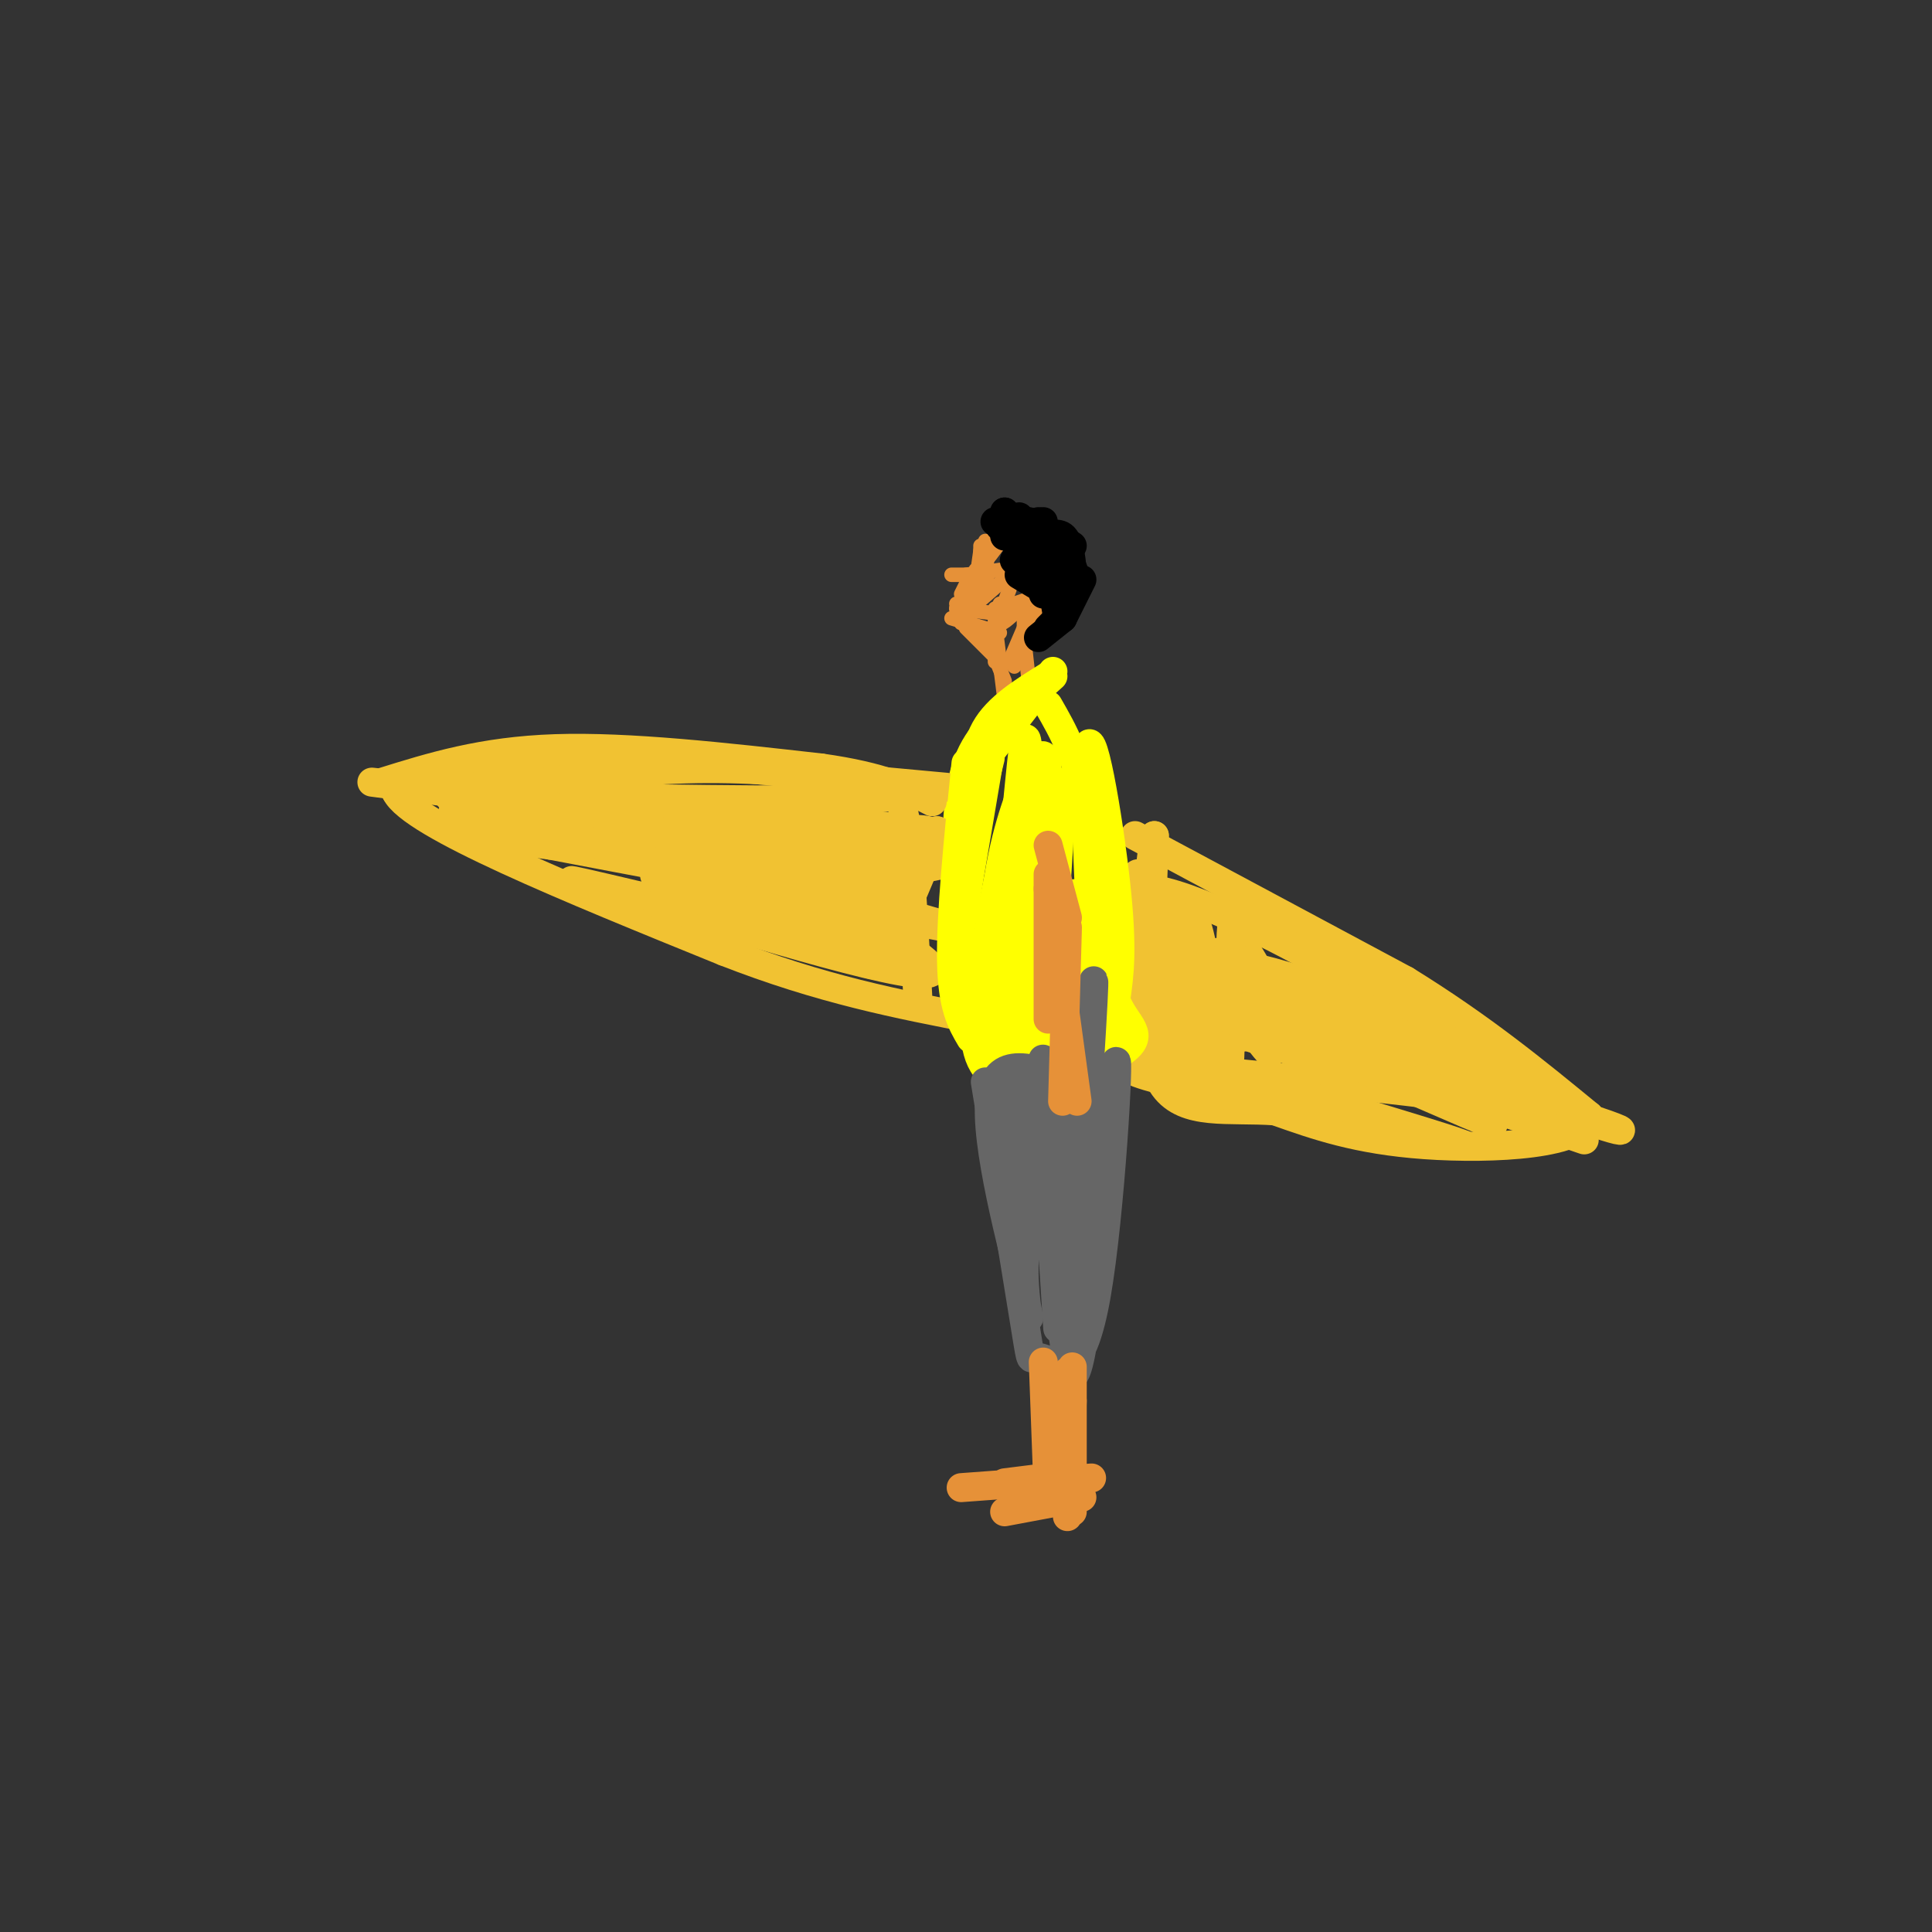 <svg viewBox='0 0 400 400' version='1.1' xmlns='http://www.w3.org/2000/svg' xmlns:xlink='http://www.w3.org/1999/xlink'><rect x="0" y="0" width="400" height="400" fill="#333333" stroke="none"/><g fill='none' stroke='#e69138' stroke-width='3' stroke-linecap='round' stroke-linejoin='round'><path d='M204,112c0.000,0.000 0.100,0.100 0.1,0.1'/><path d='M208,111c0.000,0.000 -3.000,4.000 -3,4'/><path d='M205,112c0.000,0.000 -2.000,4.000 -2,4'/><path d='M206,112c0.000,0.000 -2.000,5.000 -2,5'/><path d='M203,116c0.000,0.000 2.000,2.000 2,2'/><path d='M204,115c0.000,0.000 0.100,0.100 0.1,0.1'/><path d='M203,116c0.000,0.000 1.000,3.000 1,3'/><path d='M203,113c0.000,0.000 0.000,5.000 0,5'/><path d='M203,114c0.000,0.000 -1.000,7.000 -1,7'/><path d='M203,116c0.000,0.000 -1.000,4.000 -1,4'/><path d='M197,119c0.000,0.000 5.000,0.000 5,0'/><path d='M200,119c0.000,0.000 7.000,-1.000 7,-1'/><path d='M201,119c0.000,0.000 0.100,0.100 0.1,0.1'/><path d='M202,120c0.000,0.000 -1.000,5.000 -1,5'/><path d='M201,122c0.000,0.000 -1.000,4.000 -1,4'/><path d='M203,122c0.000,0.000 -4.000,5.000 -4,5'/><path d='M198,125c0.000,0.000 1.000,4.000 1,4'/><path d='M198,126c0.000,0.000 8.000,1.000 8,1'/><path d='M201,126c0.000,0.000 8.000,-7.000 8,-7'/><path d='M205,121c0.000,0.000 -5.000,4.000 -5,4'/><path d='M205,121c0.000,0.000 -5.000,6.000 -5,6'/><path d='M203,121c0.000,0.000 -5.000,5.000 -5,5'/><path d='M202,121c0.000,0.000 -3.000,7.000 -3,7'/><path d='M197,128c0.000,0.000 10.000,3.000 10,3'/><path d='M200,130c0.000,0.000 7.000,7.000 7,7'/><path d='M204,131c0.000,0.000 4.000,10.000 4,10'/><path d='M206,126c0.000,0.000 0.000,11.000 0,11'/><path d='M209,122c-1.250,3.250 -2.500,6.500 -2,7c0.500,0.500 2.750,-1.750 5,-4'/><path d='M207,126c0.000,0.000 12.000,-4.000 12,-4'/><path d='M207,125c0.000,0.000 2.000,0.000 2,0'/><path d='M215,126c0.000,0.000 -2.000,2.000 -2,2'/><path d='M212,127c0.000,0.000 0.000,7.000 0,7'/><path d='M212,130c0.000,0.000 -3.000,7.000 -3,7'/><path d='M213,130c0.000,0.000 -3.000,8.000 -3,8'/><path d='M212,132c0.000,0.000 1.000,9.000 1,9'/><path d='M206,129c0.000,0.000 2.000,16.000 2,16'/><path d='M200,126c0.000,0.000 2.000,-5.000 2,-5'/><path d='M202,118c0.000,0.000 -1.000,6.000 -1,6'/><path d='M200,121c0.000,0.000 -1.000,2.000 -1,2'/><path d='M201,121c0.000,0.000 -1.000,5.000 -1,5'/></g>
<g fill='none' stroke='#000000' stroke-width='6' stroke-linecap='round' stroke-linejoin='round'><path d='M208,108c0.000,0.000 0.100,0.100 0.1,0.1'/><path d='M208,106c0.000,0.000 0.000,5.000 0,5'/><path d='M213,111c0.000,0.000 0.000,2.000 0,2'/><path d='M208,106c0.000,0.000 0.000,4.000 0,4'/><path d='M209,108c0.000,0.000 -3.000,0.000 -3,0'/><path d='M207,109c0.000,0.000 4.000,-2.000 4,-2'/><path d='M211,109c0.000,0.000 4.000,-1.000 4,-1'/><path d='M210,110c0.000,0.000 6.000,-2.000 6,-2'/><path d='M213,108c0.000,0.000 5.000,3.000 5,3'/><path d='M212,111c0.000,0.000 0.000,6.000 0,6'/><path d='M210,112c0.000,0.000 3.000,5.000 3,5'/><path d='M210,116c0.000,0.000 6.000,3.000 6,3'/><path d='M211,119c0.000,0.000 5.000,3.000 5,3'/><path d='M216,121c0.000,0.000 0.000,2.000 0,2'/><path d='M218,123c0.000,0.000 0.100,0.100 0.1,0.1'/><path d='M218,122c0.000,0.000 1.000,6.000 1,6'/><path d='M220,127c0.000,0.000 -3.000,3.000 -3,3'/><path d='M220,128c0.000,0.000 -5.000,4.000 -5,4'/><path d='M220,128c0.000,0.000 4.000,-8.000 4,-8'/><path d='M223,120c-1.417,-3.667 -2.833,-7.333 -4,-8c-1.167,-0.667 -2.083,1.667 -3,4'/><path d='M218,117c0.000,0.000 1.000,2.000 1,2'/><path d='M217,117c0.000,0.000 0.100,0.100 0.1,0.1'/><path d='M214,112c2.333,-1.000 4.667,-2.000 6,-1c1.333,1.000 1.667,4.000 2,7'/><path d='M215,109c0.000,0.000 7.000,4.000 7,4'/></g>
<g fill='none' stroke='#ffff00' stroke-width='6' stroke-linecap='round' stroke-linejoin='round'><path d='M208,151c0.000,0.000 4.000,-6.000 4,-6'/><path d='M208,149c0.000,0.000 10.000,-9.000 10,-9'/><path d='M218,139c0.000,0.000 -17.000,22.000 -17,22'/><path d='M217,140c-5.250,3.250 -10.500,6.500 -13,11c-2.500,4.500 -2.250,10.250 -2,16'/><path d='M210,146c-4.000,3.333 -8.000,6.667 -10,13c-2.000,6.333 -2.000,15.667 -2,25'/><path d='M203,153c0.000,0.000 -6.000,41.000 -6,41'/><path d='M205,156c-3.689,21.844 -7.378,43.689 -7,41c0.378,-2.689 4.822,-29.911 6,-39c1.178,-9.089 -0.911,-0.044 -3,9'/><path d='M201,167c-1.167,7.333 -2.583,21.167 -4,35'/></g>
<g fill='none' stroke='#f1c232' stroke-width='6' stroke-linecap='round' stroke-linejoin='round'><path d='M196,163c0.000,0.000 -65.000,-6.000 -65,-6'/><path d='M131,157c-19.000,0.167 -34.000,3.583 -49,7'/><path d='M82,164c3.167,6.667 35.583,19.833 68,33'/><path d='M150,197c20.000,7.833 36.000,10.917 52,14'/><path d='M202,211c8.667,2.333 4.333,1.167 0,0'/><path d='M94,165c11.714,-1.964 23.429,-3.929 35,-5c11.571,-1.071 23.000,-1.250 36,0c13.000,1.250 27.571,3.929 19,5c-8.571,1.071 -40.286,0.536 -72,0'/><path d='M112,165c-23.976,-1.369 -47.917,-4.792 -27,-2c20.917,2.792 86.690,11.798 100,14c13.310,2.202 -25.845,-2.399 -65,-7'/><path d='M120,170c-16.372,-1.271 -24.801,-0.949 -26,-2c-1.199,-1.051 4.831,-3.475 28,1c23.169,4.475 63.477,15.850 65,18c1.523,2.150 -35.738,-4.925 -73,-12'/><path d='M114,175c-15.905,-2.250 -19.167,-1.875 -15,-2c4.167,-0.125 15.762,-0.750 32,3c16.238,3.750 37.119,11.875 58,20'/><path d='M79,162c10.417,-3.250 20.833,-6.500 36,-7c15.167,-0.500 35.083,1.750 55,4'/><path d='M170,159c13.000,1.833 18.000,4.417 23,7'/><path d='M93,165c47.222,15.022 94.444,30.044 95,32c0.556,1.956 -45.556,-9.156 -62,-13c-16.444,-3.844 -3.222,-0.422 10,3'/><path d='M136,187c17.496,5.408 56.236,17.429 57,14c0.764,-3.429 -36.448,-22.308 -46,-30c-9.552,-7.692 8.557,-4.198 22,-2c13.443,2.198 22.222,3.099 31,4'/><path d='M200,173c-2.932,0.431 -25.764,-0.492 -27,-1c-1.236,-0.508 19.122,-0.600 19,0c-0.122,0.600 -20.725,1.892 -30,3c-9.275,1.108 -7.221,2.031 -6,3c1.221,0.969 1.611,1.985 2,3'/><path d='M158,181c12.595,3.750 43.083,11.625 38,11c-5.083,-0.625 -45.738,-9.750 -57,-11c-11.262,-1.250 6.869,5.375 25,12'/><path d='M164,193c9.935,4.163 22.271,8.569 14,6c-8.271,-2.569 -37.150,-12.115 -36,-16c1.150,-3.885 32.329,-2.110 46,-3c13.671,-0.890 9.836,-4.445 6,-8'/><path d='M194,172c-1.422,4.800 -7.978,20.800 -10,22c-2.022,1.200 0.489,-12.400 3,-26'/><path d='M187,168c1.000,2.000 2.000,20.000 3,38'/><path d='M235,173c0.000,0.000 56.000,30.000 56,30'/><path d='M291,203c15.667,9.667 26.833,18.833 38,28'/><path d='M329,231c-0.267,6.000 -19.933,7.000 -34,6c-14.067,-1.000 -22.533,-4.000 -31,-7'/><path d='M264,230c-9.738,-0.690 -18.583,1.083 -23,-5c-4.417,-6.083 -4.405,-20.024 -4,-30c0.405,-9.976 1.202,-15.988 2,-22'/><path d='M239,173c-0.178,7.644 -1.622,37.756 -2,45c-0.378,7.244 0.311,-8.378 1,-24'/><path d='M238,194c0.464,3.583 1.125,24.542 0,22c-1.125,-2.542 -4.036,-28.583 -3,-34c1.036,-5.417 6.018,9.792 11,25'/><path d='M246,207c-2.786,-1.595 -15.250,-18.083 -12,-22c3.250,-3.917 22.214,4.738 39,14c16.786,9.262 31.393,19.131 46,29'/><path d='M319,228c14.095,6.583 26.333,8.542 5,2c-21.333,-6.542 -76.238,-21.583 -88,-24c-11.762,-2.417 19.619,7.792 51,18'/><path d='M287,224c17.798,4.298 36.792,6.042 21,4c-15.792,-2.042 -66.369,-7.869 -73,-7c-6.631,0.869 30.685,8.435 68,16'/><path d='M303,237c-4.119,-1.845 -48.417,-14.458 -60,-19c-11.583,-4.542 9.548,-1.012 17,-4c7.452,-2.988 1.226,-12.494 -5,-22'/><path d='M255,192c-0.624,5.872 0.317,31.553 -1,30c-1.317,-1.553 -4.893,-30.341 -7,-32c-2.107,-1.659 -2.745,23.812 -3,30c-0.255,6.188 -0.128,-6.906 0,-20'/><path d='M244,200c-1.148,-7.139 -4.019,-14.986 1,-9c5.019,5.986 17.928,25.804 18,27c0.072,1.196 -12.694,-16.230 -12,-20c0.694,-3.770 14.847,6.115 29,16'/><path d='M280,214c14.566,6.032 36.482,13.112 28,10c-8.482,-3.112 -47.360,-16.415 -58,-22c-10.640,-5.585 6.960,-3.453 22,2c15.040,5.453 27.520,14.226 40,23'/><path d='M312,227c0.815,0.144 -17.146,-10.997 -28,-16c-10.854,-5.003 -14.600,-3.867 -19,-4c-4.400,-0.133 -9.454,-1.536 1,4c10.454,5.536 36.415,18.010 42,21c5.585,2.990 -9.208,-3.505 -24,-10'/><path d='M284,222c-13.422,-5.111 -34.978,-12.889 -29,-11c5.978,1.889 39.489,13.444 73,25'/></g>
<g fill='none' stroke='#ffff00' stroke-width='6' stroke-linecap='round' stroke-linejoin='round'><path d='M205,157c-2.500,9.833 -5.000,19.667 -6,28c-1.000,8.333 -0.500,15.167 0,22'/><path d='M200,158c-1.583,15.750 -3.167,31.500 -3,41c0.167,9.500 2.083,12.750 4,16'/><path d='M217,146c3.167,5.500 6.333,11.000 8,22c1.667,11.000 1.833,27.500 2,44'/><path d='M227,212c-0.500,-7.179 -2.750,-47.125 -2,-56c0.750,-8.875 4.500,13.321 6,27c1.500,13.679 0.750,18.839 0,24'/><path d='M231,207c1.964,5.452 6.875,7.083 1,11c-5.875,3.917 -22.536,10.119 -28,3c-5.464,-7.119 0.268,-27.560 6,-48'/><path d='M210,173c1.548,-14.917 2.417,-28.208 3,-14c0.583,14.208 0.881,55.917 2,61c1.119,5.083 3.060,-26.458 5,-58'/><path d='M220,162c-0.572,5.446 -4.501,48.062 -5,50c-0.499,1.938 2.433,-36.800 2,-50c-0.433,-13.200 -4.232,-0.862 -7,16c-2.768,16.862 -4.505,38.246 -4,37c0.505,-1.246 3.253,-25.123 6,-49'/><path d='M212,166c1.341,-9.572 1.694,-9.002 0,-3c-1.694,6.002 -5.433,17.435 -7,28c-1.567,10.565 -0.960,20.260 0,24c0.960,3.740 2.274,1.524 3,3c0.726,1.476 0.865,6.643 4,-2c3.135,-8.643 9.267,-31.096 10,-31c0.733,0.096 -3.933,22.742 -5,31c-1.067,8.258 1.467,2.129 4,-4'/><path d='M221,212c1.037,-2.582 1.629,-7.037 1,-6c-0.629,1.037 -2.478,7.567 0,9c2.478,1.433 9.282,-2.229 7,0c-2.282,2.229 -13.652,10.351 -18,3c-4.348,-7.351 -1.674,-30.176 1,-53'/><path d='M212,165c0.477,-9.645 1.171,-7.258 0,-3c-1.171,4.258 -4.206,10.387 -6,25c-1.794,14.613 -2.347,37.711 0,33c2.347,-4.711 7.593,-37.230 8,-45c0.407,-7.770 -4.027,9.209 -5,20c-0.973,10.791 1.513,15.396 4,20'/><path d='M213,215c4.804,3.142 14.813,0.997 14,0c-0.813,-0.997 -12.450,-0.845 -17,0c-4.550,0.845 -2.014,2.384 1,3c3.014,0.616 6.507,0.308 10,0'/></g>
<g fill='none' stroke='#666666' stroke-width='6' stroke-linecap='round' stroke-linejoin='round'><path d='M204,224c3.244,19.822 6.489,39.644 8,49c1.511,9.356 1.289,8.244 2,8c0.711,-0.244 2.356,0.378 4,1'/><path d='M218,282c2.319,0.879 6.116,2.576 9,-14c2.884,-16.576 4.853,-51.424 4,-48c-0.853,3.424 -4.530,45.121 -7,59c-2.470,13.879 -3.735,-0.061 -5,-14'/><path d='M219,265c-1.689,-16.628 -3.411,-51.199 -3,-45c0.411,6.199 2.957,53.169 3,55c0.043,1.831 -2.416,-41.477 -4,-51c-1.584,-9.523 -2.292,14.738 -3,39'/><path d='M212,263c0.179,9.583 2.125,14.042 0,5c-2.125,-9.042 -8.321,-31.583 -7,-41c1.321,-9.417 10.161,-5.708 19,-2'/><path d='M224,225c2.238,17.024 -1.667,60.583 -2,58c-0.333,-2.583 2.905,-51.310 4,-70c1.095,-18.690 0.048,-7.345 -1,4'/><path d='M225,217c-0.783,14.643 -2.240,49.250 -3,52c-0.760,2.750 -0.822,-26.356 -1,-40c-0.178,-13.644 -0.471,-11.827 -2,-2c-1.529,9.827 -4.294,27.665 -6,29c-1.706,1.335 -2.353,-13.832 -3,-29'/><path d='M210,227c2.956,-6.067 11.844,-6.733 16,-5c4.156,1.733 3.578,5.867 3,10'/><path d='M229,232c0.333,5.167 -0.333,13.083 -1,21'/></g>
<g fill='none' stroke='#e69138' stroke-width='6' stroke-linecap='round' stroke-linejoin='round'><path d='M217,181c0.000,0.000 0.000,30.000 0,30'/><path d='M217,184c0.000,0.000 6.000,44.000 6,44'/><path d='M221,192c0.000,0.000 -1.000,36.000 -1,36'/><path d='M222,283c0.000,0.000 0.000,30.000 0,30'/><path d='M222,290c0.000,0.000 -1.000,24.000 -1,24'/><path d='M199,308c0.000,0.000 27.000,-2.000 27,-2'/><path d='M208,307c0.000,0.000 8.000,-1.000 8,-1'/><path d='M208,313c0.000,0.000 16.000,-3.000 16,-3'/><path d='M221,284c0.000,0.000 0.000,20.000 0,20'/><path d='M216,282c0.000,0.000 1.000,27.000 1,27'/><path d='M217,175c0.000,0.000 4.000,15.000 4,15'/></g>
</svg>